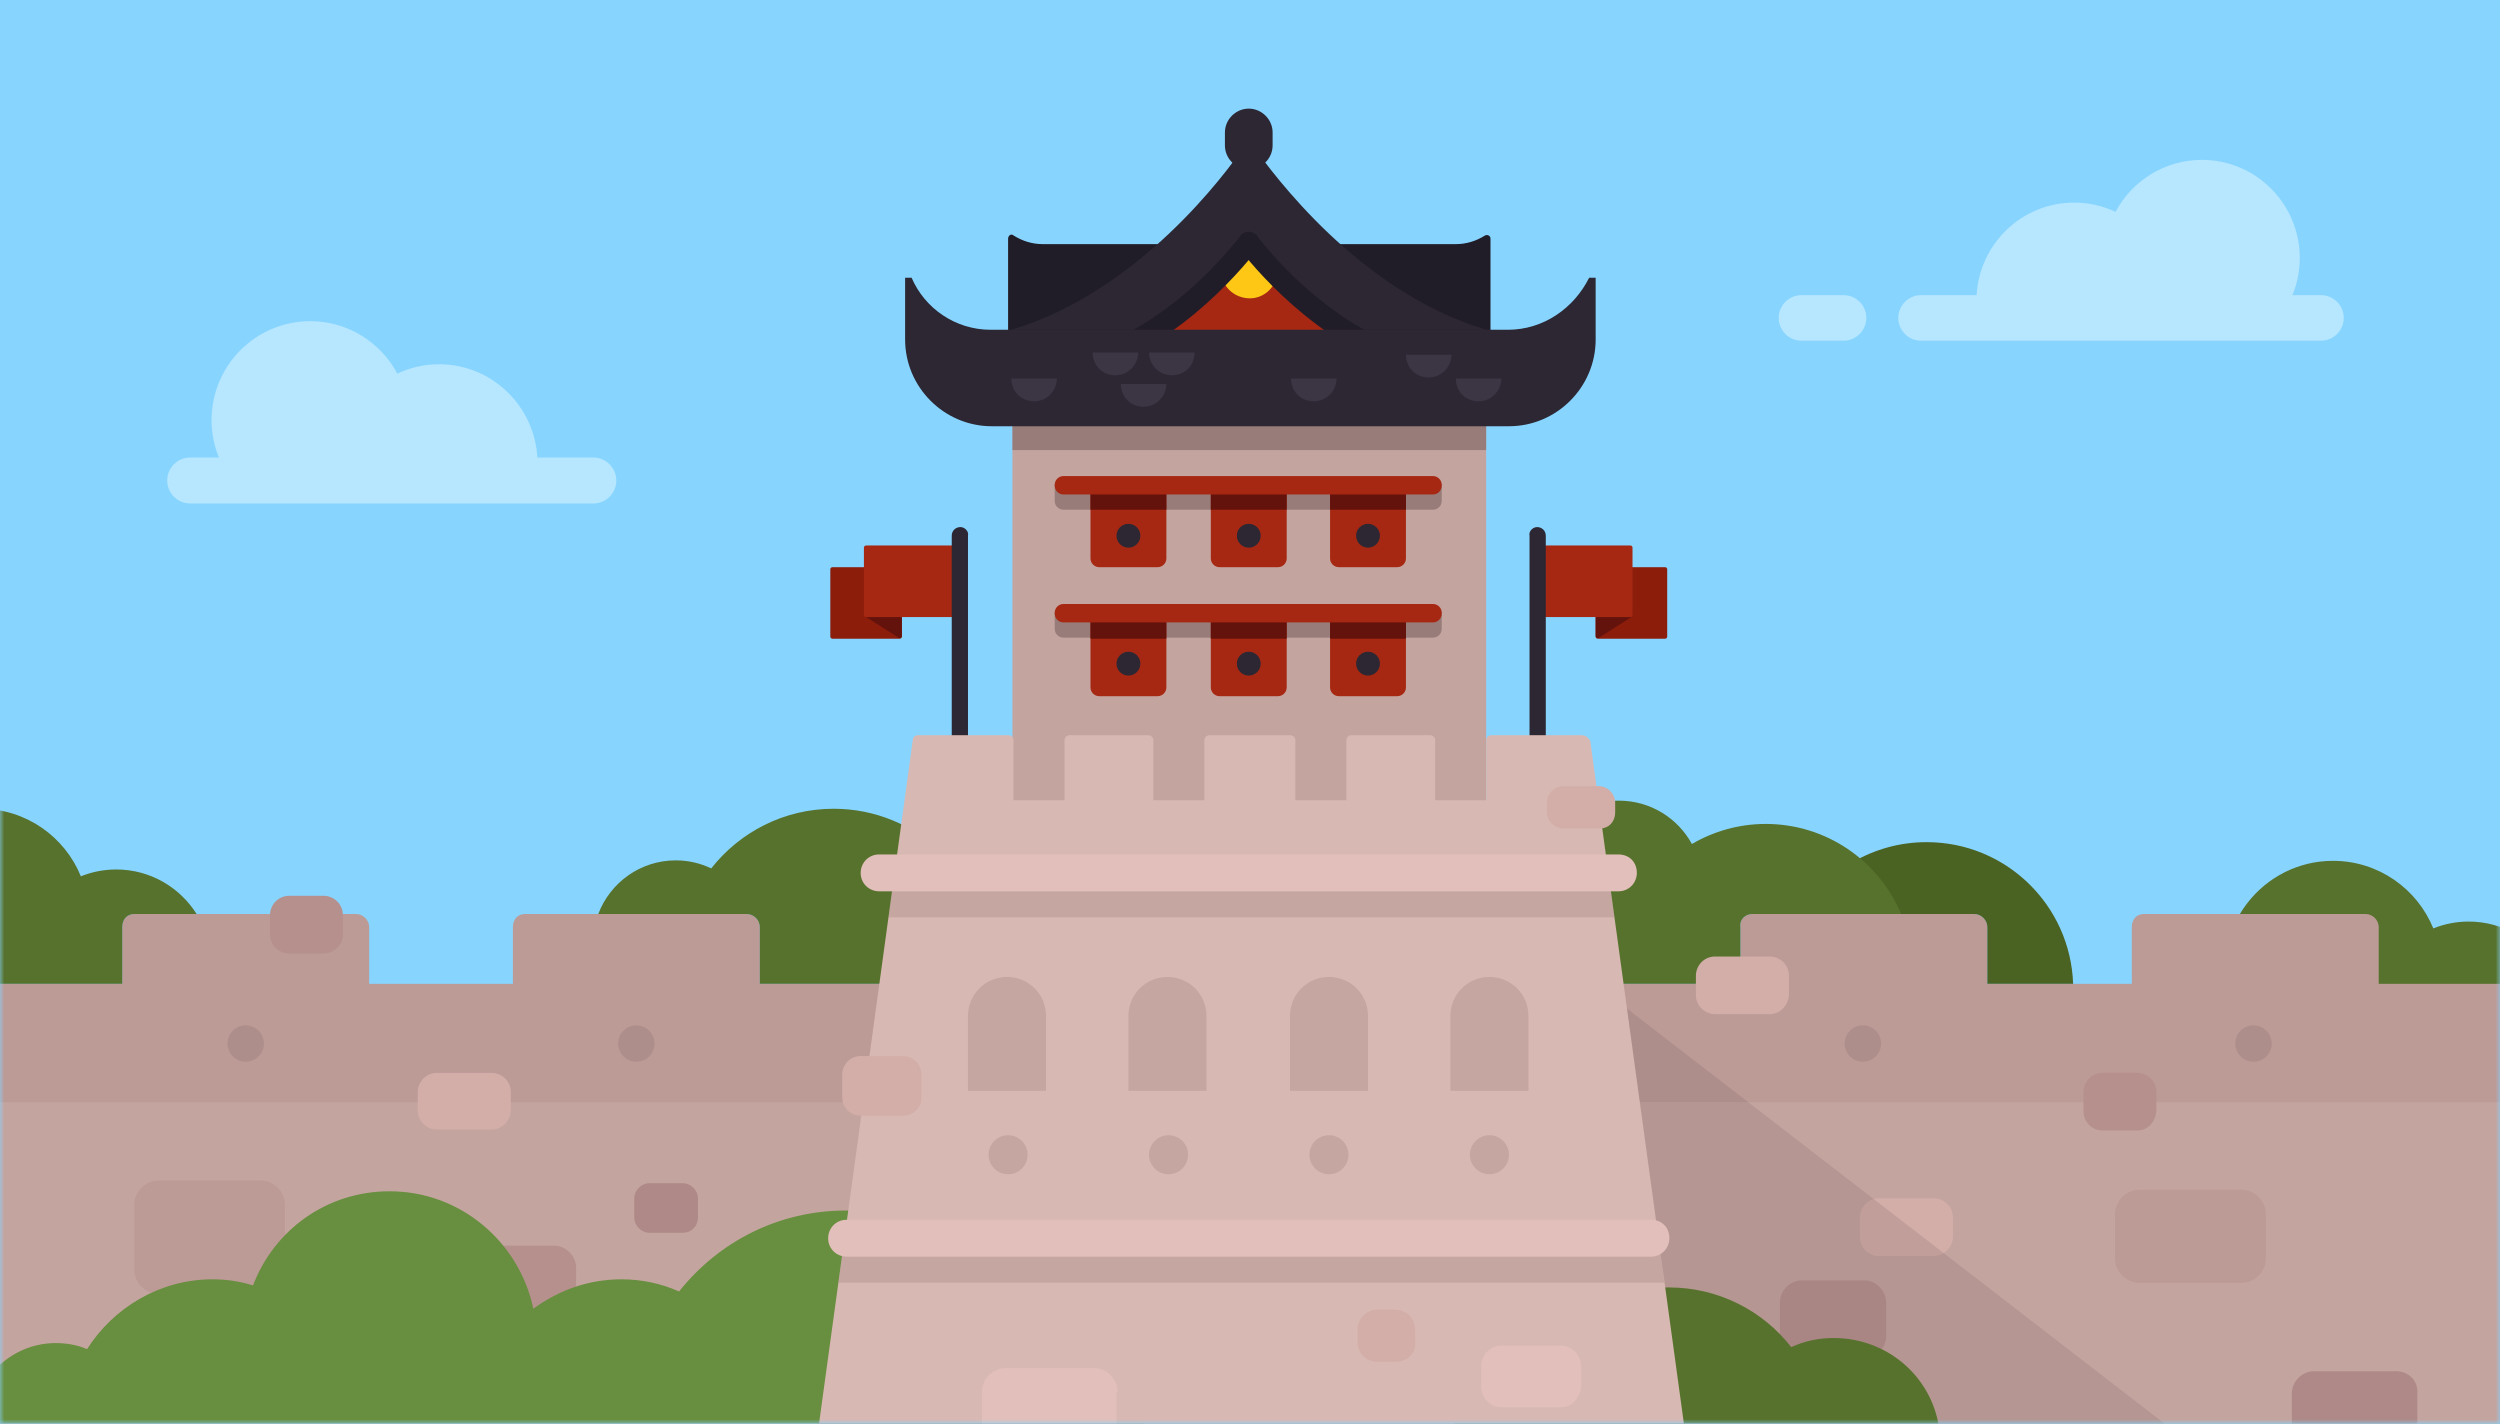 <svg xmlns="http://www.w3.org/2000/svg" xmlns:xlink="http://www.w3.org/1999/xlink" width="288" height="164" viewBox="0 0 288 164">
  <rect x="0" y="0" width="288" height="164" fill="#808080" stroke="none"/>
  <defs>
    <rect id="exp_great_wall_china-a" width="288" height="164"/>
  </defs>
  <g fill="none" fill-rule="evenodd">
    <mask id="exp_great_wall_china-b" fill="#fff">
      <use xlink:href="#exp_great_wall_china-a"/>
    </mask>
    <use fill="#87D5FF" xlink:href="#exp_great_wall_china-a"/>
    <polygon fill="#87D5FF" points="0 157.941 288 157.941 288 -6.059 0 -6.059" mask="url(#exp_great_wall_china-b)"/>
    <g mask="url(#exp_great_wall_china-b)">
      <g transform="translate(-31 11.486)">
        <path fill="#57722D" d="M311.316,95.465 C309.462,90.902 304.991,87.682 299.762,87.682 C295.743,87.682 292.177,89.591 289.896,92.543 C288.334,94.564 287.382,97.073 287.306,99.807 L297.803,99.807 L298.013,99.807 C298.83,99.807 299.529,100.506 299.529,101.322 L299.529,107.851 L316.084,107.851 C321.252,106.839 324.108,106.333 324.652,106.333 L324.652,99.807 C322.712,96.728 319.292,94.677 315.384,94.677 C313.945,94.677 312.575,94.962 311.316,95.465 Z"/>
        <polygon fill="#C4A49F" points=".083 152.797 349.827 152.797 349.827 103.016 .083 103.016"/>
        <path fill="#B5908D" d="M245.72,144.986 L238.608,144.986 C237.209,144.986 236.044,143.82 236.044,142.421 L236.044,138.574 C236.044,137.175 237.209,136.009 238.608,136.009 L245.72,136.009 C247.119,136.009 248.285,137.175 248.285,138.574 L248.285,142.421 C248.285,143.82 247.119,144.986 245.72,144.986"/>
        <path fill="#D3AEA9" d="M253.764,133.211 L247.469,133.211 C246.303,133.211 245.254,132.278 245.254,130.996 L245.254,128.781 C245.254,127.615 246.186,126.566 247.469,126.566 L253.764,126.566 C254.93,126.566 255.979,127.498 255.979,128.781 L255.979,130.996 C255.979,132.162 254.93,133.211 253.764,133.211"/>
        <path fill="#BC9A96" d="M232.896 93.806L258.427 93.806C259.243 93.806 259.943 94.506 259.943 95.322L259.943 110.711 231.497 110.711 231.497 95.322C231.38 94.389 232.08 93.806 232.896 93.806M277.981 93.806L303.512 93.806C304.328 93.806 305.028 94.506 305.028 95.322L305.028 110.711 276.582 110.711 276.582 95.322C276.582 94.389 277.165 93.806 277.981 93.806M46.482 93.806L72.014 93.806C72.83 93.806 73.529 94.506 73.529 95.322L73.529 110.711 45.083 110.711 45.083 95.322C45.083 94.389 45.666 93.806 46.482 93.806M91.483 93.806L117.014 93.806C117.83 93.806 118.53 94.506 118.53 95.322L118.53 110.711 90.084 110.711 90.084 95.322C90.084 94.389 90.667 93.806 91.483 93.806"/>
        <polygon fill="#BC9A96" points=".083 115.491 349.827 115.491 349.827 101.851 .083 101.851"/>
        <path fill="#57722D" d="M118.53 95.322L118.53 101.851 157.607 101.851C158.189 100.408 158.517 98.837 158.517 97.187 158.517 90.298 152.932 84.713 146.043 84.713 143.6 84.713 141.328 85.426 139.404 86.639 136.184 83.575 131.837 81.682 127.04 81.682 121.312 81.682 116.222 84.375 112.934 88.553 111.695 87.965 110.316 87.628 108.853 87.628 104.766 87.628 101.287 90.198 99.921 93.807L117.014 93.807C117.83 93.807 118.53 94.506 118.53 95.322M44.384 88.677C42.945 88.677 41.575 88.962 40.316 89.465 38.462 84.902 33.991 81.682 28.762 81.682 24.743 81.682 21.177 83.591 18.896 86.543 17.334 88.564 16.382 91.073 16.306 93.807L26.803 93.807 27.013 93.807C27.83 93.807 28.529 94.506 28.529 95.322L28.529 101.851 45.084 101.851 45.084 95.322C45.084 94.39 45.666 93.807 46.482 93.807L53.652 93.807C51.712 90.728 48.292 88.677 44.384 88.677"/>
        <path fill="#4B6322" d="M259.942,95.322 L259.942,101.851 L269.823,101.851 C269.513,92.787 262.087,85.529 252.948,85.529 C246.768,85.529 241.378,88.856 238.43,93.807 L258.427,93.807 C259.243,93.807 259.942,94.506 259.942,95.322"/>
        <path fill="#57722D" d="M231.497,95.322 C231.38,94.39 232.08,93.807 232.896,93.807 L250.006,93.807 C247.452,87.713 241.433,83.431 234.412,83.431 C231.307,83.431 228.407,84.282 225.907,85.742 C224.286,82.768 221.133,80.75 217.507,80.75 C212.227,80.75 207.948,85.029 207.948,90.309 C207.948,91.283 208.095,92.221 208.365,93.107 C208.095,93.992 207.948,94.931 207.948,95.905 C207.948,98.154 208.73,100.218 210.03,101.851 L231.497,101.851 L231.497,95.322 Z"/>
        <path fill="#7A615F" fill-opacity=".2" d="M245.603 106.63C246.762 106.63 247.702 107.57 247.702 108.729 247.702 109.888 246.762 110.827 245.603 110.827 244.444 110.827 243.505 109.888 243.505 108.729 243.505 107.57 244.444 106.63 245.603 106.63M290.604 106.63C291.763 106.63 292.702 107.57 292.702 108.729 292.702 109.888 291.763 110.827 290.604 110.827 289.445 110.827 288.505 109.888 288.505 108.729 288.505 107.57 289.445 106.63 290.604 106.63M59.306 106.63C60.465 106.63 61.405 107.57 61.405 108.729 61.405 109.888 60.465 110.827 59.306 110.827 58.147 110.827 57.208 109.888 57.208 108.729 57.208 107.57 58.147 106.63 59.306 106.63M104.307 106.63C105.466 106.63 106.405 107.57 106.405 108.729 106.405 109.888 105.466 110.827 104.307 110.827 103.148 110.827 102.208 109.888 102.208 108.729 102.208 107.57 103.148 106.63 104.307 106.63"/>
        <path fill="#B5908D" d="M277.197 118.755L273.233 118.755C272.067 118.755 271.018 117.822 271.018 116.54L271.018 114.325C271.018 113.159 271.951 112.11 273.233 112.11L277.197 112.11C278.363 112.11 279.412 113.042 279.412 114.325L279.412 116.54C279.295 117.822 278.363 118.755 277.197 118.755M64.319 98.353C63.154 98.353 62.104 97.42 62.104 96.138L62.104 93.923C62.104 92.757 63.037 91.708 64.319 91.708L68.283 91.708C69.449 91.708 70.498 92.641 70.498 93.923L70.498 96.138C70.498 97.42 69.449 98.353 68.283 98.353L64.319 98.353z"/>
        <path fill="#BC9A96" d="M277.449 136.3C275.933 136.3 274.651 135.018 274.651 133.502L274.651 128.373C274.651 126.857 275.933 125.575 277.449 125.575L289.224 125.575C290.739 125.575 292.022 126.857 292.022 128.373L292.022 133.502C292.022 135.018 290.739 136.3 289.224 136.3L277.449 136.3zM60.917 137.564L49.258 137.564C47.743 137.564 46.46 136.281 46.46 134.766L46.46 127.305C46.46 125.789 47.743 124.507 49.258 124.507L61.033 124.507C62.549 124.507 63.831 125.789 63.831 127.305L63.831 134.766C63.831 136.281 62.549 137.564 60.917 137.564"/>
        <path fill="#B5908D" d="M94.802,140.986 L87.691,140.986 C86.292,140.986 85.126,139.82 85.126,138.421 L85.126,134.574 C85.126,133.175 86.292,132.009 87.691,132.009 L94.802,132.009 C96.201,132.009 97.367,133.175 97.367,134.574 L97.367,138.421 C97.367,139.82 96.201,140.986 94.802,140.986"/>
        <path fill="#D3AEA9" d="M228.582,105.348 C227.417,105.348 226.367,104.415 226.367,103.133 L226.367,100.918 C226.367,99.752 227.3,98.703 228.582,98.703 L234.878,98.703 C236.044,98.703 237.093,99.636 237.093,100.918 L237.093,103.133 C236.976,104.415 236.044,105.348 234.878,105.348 L228.582,105.348 Z"/>
        <path fill="#AF8987" d="M109.659,130.53 L105.812,130.53 C104.879,130.53 104.063,129.714 104.063,128.781 L104.063,126.566 C104.063,125.633 104.879,124.817 105.812,124.817 L109.659,124.817 C110.591,124.817 111.407,125.633 111.407,126.566 L111.407,128.781 C111.407,129.714 110.708,130.53 109.659,130.53"/>
        <path fill="#D3AEA9" d="M87.636,118.638 L81.34,118.638 C80.174,118.638 79.125,117.706 79.125,116.423 L79.125,114.325 C79.125,113.159 80.058,112.11 81.34,112.11 L87.636,112.11 C88.801,112.11 89.851,113.042 89.851,114.325 L89.851,116.54 C89.734,117.706 88.801,118.638 87.636,118.638"/>
        <path fill="#AF8987" d="M297.588,146.48 C296.189,146.48 295.023,147.646 295.023,149.045 L295.023,154.027 L309.479,154.027 L309.479,149.045 C309.596,147.529 308.43,146.48 307.031,146.48 L297.588,146.48 Z"/>
        <path fill="#49680E" d="M195.732,100.918 C201.012,100.918 205.292,105.198 205.292,110.478 C205.292,115.757 201.012,120.037 195.732,120.037 C190.452,120.037 186.172,115.757 186.172,110.478 C186.172,105.198 190.452,100.918 195.732,100.918"/>
        <path fill="#8E2817" d="M174.864,23.741 C174.864,23.741 174.864,23.625 174.864,23.741 C174.864,23.625 174.864,23.741 174.864,23.741 C174.048,24.79 167.053,33.767 157.144,36.565 L174.864,36.565 L174.981,36.565 L192.701,36.565 C182.558,33.767 175.68,24.674 174.864,23.741"/>
        <path stroke="#211D28" stroke-width="2.332" d="M174.864,23.741 C174.864,23.741 174.864,23.625 174.864,23.741 C174.864,23.625 174.864,23.741 174.864,23.741 C174.048,24.79 167.053,33.767 157.144,36.565 L174.864,36.565 L174.981,36.565 L192.701,36.565 C182.558,33.767 175.68,24.674 174.864,23.741 Z"/>
        <path stroke="#211D28" stroke-width="2.332" d="M174.864,23.741 C174.864,23.741 174.864,23.625 174.864,23.741 C174.864,23.625 174.864,23.741 174.864,23.741 C175.68,24.79 182.675,33.767 192.584,36.565 L174.864,36.565 L157.144,36.565 C167.17,33.767 174.048,24.674 174.864,23.741 Z"/>
        <polygon fill="#7A615F" fill-opacity=".2" points="214.735 101.851 214.735 152.797 280.72 152.797"/>
        <path fill="#57722D" d="M242.248,142.654 C240.499,142.654 238.867,143.004 237.352,143.703 C234.087,139.506 228.958,136.825 223.245,136.825 C215.668,136.825 209.139,141.605 206.574,148.25 C206.108,148.133 205.642,148.133 205.059,148.133 C202.028,148.133 199.346,150.115 198.413,152.913 L254.373,152.913 C253.44,146.968 248.31,142.654 242.248,142.654"/>
        <path fill="#688E3F" d="M153.297,143.237 C152.597,143.237 151.898,143.354 151.198,143.47 C147.584,134.377 138.84,127.965 128.465,127.965 C120.654,127.965 113.776,131.579 109.229,137.291 C107.13,136.359 104.915,135.892 102.584,135.892 C98.737,135.892 95.356,137.175 92.441,139.273 C90.809,131.579 84.047,125.75 75.887,125.75 C68.659,125.75 62.596,130.18 60.148,136.592 C58.633,136.125 57.117,135.892 55.485,135.892 C49.423,135.892 44.06,139.157 41.029,143.936 C39.98,143.47 38.697,143.237 37.415,143.237 C32.169,143.237 27.855,147.55 27.855,152.797 L162.74,152.797 C162.856,147.55 158.659,143.237 153.297,143.237"/>
        <g transform="translate(124.41 .996)">
          <path fill="#211D28" d="M26.719,15.641 C25.47,15.641 24.346,15.267 23.347,14.642 C23.097,14.393 22.723,14.642 22.723,15.017 L22.723,26.007 L78.296,26.007 L78.296,15.017 C78.296,14.642 77.921,14.517 77.672,14.642 C76.673,15.267 75.549,15.641 74.3,15.641 L26.719,15.641 Z"/>
          <path fill="#2C2733" d="M50.447,7.024 C48.948,7.024 47.7,5.776 47.7,4.277 L47.7,2.778 C47.7,1.28 48.948,0.031 50.447,0.031 C51.946,0.031 53.194,1.28 53.194,2.778 L53.194,4.277 C53.194,5.776 51.946,7.024 50.447,7.024"/>
          <path fill="#2C2733" d="M50.447,4.152 C50.197,4.152 49.948,4.277 49.823,4.527 C47.949,7.274 37.834,21.136 23.097,25.507 L50.447,25.507 L50.572,25.507 L77.797,25.507 C63.06,21.136 53.07,7.274 51.072,4.527 C50.947,4.277 50.697,4.152 50.447,4.152"/>
          <path fill="#A62813" d="M50.447,15.516 C50.447,15.516 50.447,15.392 50.447,15.516 C50.447,15.392 50.447,15.516 50.447,15.516 C51.321,16.64 58.814,26.256 69.429,29.254 L50.447,29.254 L31.465,29.254 C42.205,26.256 49.573,16.516 50.447,15.516"/>
          <path fill="#FFC715" d="M53.819,18.514 C53.819,16.64 52.445,17.14 50.572,17.14 C48.699,17.14 47.2,16.765 47.2,18.514 C47.2,20.387 48.699,21.886 50.572,21.886 C52.445,21.886 53.819,20.262 53.819,18.514"/>
          <path stroke="#211D28" stroke-width="2.498" d="M50.447,15.516 C50.447,15.516 50.447,15.392 50.447,15.516 C50.447,15.392 50.447,15.516 50.447,15.516 C51.321,16.64 58.814,26.256 69.429,29.254 L50.447,29.254 L31.465,29.254 C42.205,26.256 49.573,16.516 50.447,15.516 Z"/>
          <polygon fill="#C4A49F" points="23.222 83.953 77.797 83.953 77.797 29.379 23.222 29.379"/>
          <path fill="#7A615F" fill-opacity=".6" d="M29.103,46.238 L71.666,46.238 C72.224,46.238 72.676,45.786 72.676,45.227 L72.676,43.241 L28.093,43.241 L28.093,45.227 C28.093,45.786 28.545,46.238 29.103,46.238 Z"/>
          <path fill="#A62813" d="M33.224 52.857L39.945 52.857C40.504 52.857 40.956 52.404 40.956 51.846L40.956 44.24 32.214 44.24 32.214 51.846C32.214 52.404 32.666 52.857 33.224 52.857zM47.087 52.857L53.808 52.857C54.366 52.857 54.818 52.404 54.818 51.846L54.818 44.24 46.076 44.24 46.076 51.846C46.076 52.404 46.529 52.857 47.087 52.857zM60.824 52.857L67.545 52.857C68.103 52.857 68.555 52.404 68.555 51.846L68.555 44.24 59.813 44.24 59.813 51.846C59.813 52.404 60.266 52.857 60.824 52.857z"/>
          <polygon fill="#63120C" points="32.214 46.238 40.956 46.238 40.956 44.24 32.214 44.24"/>
          <polygon fill="#63120C" points="46.076 46.238 54.818 46.238 54.818 44.24 46.076 44.24"/>
          <polygon fill="#63120C" points="59.813 46.238 68.555 46.238 68.555 44.24 59.813 44.24"/>
          <path fill="#A62813" d="M29.103,44.484 L71.666,44.484 C72.224,44.484 72.676,44.031 72.676,43.473 L72.676,43.371 C72.676,42.813 72.224,42.361 71.666,42.361 L29.103,42.361 C28.545,42.361 28.093,42.813 28.093,43.371 L28.093,43.473 C28.093,44.031 28.545,44.484 29.103,44.484 Z"/>
          <path fill="#2C2733" d="M36.585 47.861C37.344 47.861 37.959 48.476 37.959 49.235 37.959 49.994 37.344 50.609 36.585 50.609 35.826 50.609 35.211 49.994 35.211 49.235 35.211 48.476 35.826 47.861 36.585 47.861M50.447 47.861C51.206 47.861 51.821 48.476 51.821 49.235 51.821 49.994 51.206 50.609 50.447 50.609 49.688 50.609 49.073 49.994 49.073 49.235 49.073 48.476 49.688 47.861 50.447 47.861M64.184 47.861C64.943 47.861 65.558 48.476 65.558 49.235 65.558 49.994 64.943 50.609 64.184 50.609 63.426 50.609 62.81 49.994 62.81 49.235 62.81 48.476 63.426 47.861 64.184 47.861"/>
          <path fill="#7A615F" fill-opacity=".6" d="M29.103,60.974 L71.666,60.974 C72.224,60.974 72.676,60.522 72.676,59.964 L72.676,57.977 L28.093,57.977 L28.093,59.964 C28.093,60.522 28.545,60.974 29.103,60.974 Z"/>
          <path fill="#A62813" d="M33.224 67.718L39.945 67.718C40.504 67.718 40.956 67.265 40.956 66.707L40.956 59.101 32.214 59.101 32.214 66.707C32.214 67.265 32.666 67.718 33.224 67.718zM47.087 67.718L53.808 67.718C54.366 67.718 54.818 67.265 54.818 66.707L54.818 59.101 46.076 59.101 46.076 66.707C46.076 67.265 46.529 67.718 47.087 67.718zM60.824 67.718L67.545 67.718C68.103 67.718 68.555 67.265 68.555 66.707L68.555 59.101 59.813 59.101 59.813 66.707C59.813 67.265 60.266 67.718 60.824 67.718z"/>
          <polygon fill="#63120C" points="32.214 61.099 40.956 61.099 40.956 59.101 32.214 59.101"/>
          <polygon fill="#63120C" points="46.076 61.099 54.818 61.099 54.818 59.101 46.076 59.101"/>
          <polygon fill="#63120C" points="59.813 61.099 68.555 61.099 68.555 59.101 59.813 59.101"/>
          <path fill="#A62813" d="M29.103,59.22 L71.666,59.22 C72.224,59.22 72.676,58.768 72.676,58.21 L72.676,58.107 C72.676,57.549 72.224,57.097 71.666,57.097 L29.103,57.097 C28.545,57.097 28.093,57.549 28.093,58.107 L28.093,58.21 C28.093,58.768 28.545,59.22 29.103,59.22 Z"/>
          <path fill="#2C2733" d="M36.585 62.598C37.344 62.598 37.959 63.213 37.959 63.971 37.959 64.73 37.344 65.345 36.585 65.345 35.826 65.345 35.211 64.73 35.211 63.971 35.211 63.213 35.826 62.598 36.585 62.598M50.447 62.598C51.206 62.598 51.821 63.213 51.821 63.971 51.821 64.73 51.206 65.345 50.447 65.345 49.688 65.345 49.073 64.73 49.073 63.971 49.073 63.213 49.688 62.598 50.447 62.598M64.184 62.598C64.943 62.598 65.558 63.213 65.558 63.971 65.558 64.73 64.943 65.345 64.184 65.345 63.426 65.345 62.81 64.73 62.81 63.971 62.81 63.213 63.426 62.598 64.184 62.598"/>
          <path fill="#8D1D0B" d="M90.653,61.099 L98.408,61.099 C98.543,61.099 98.652,60.99 98.652,60.855 L98.652,53.101 C98.652,52.966 98.543,52.857 98.408,52.857 L90.409,52.857 L90.409,60.855 C90.409,60.99 90.518,61.099 90.653,61.099 Z"/>
          <path fill="#63120C" d="M94.531,60.779 L94.531,58.601 L90.41,58.601 L94.156,60.985 C94.27,61.058 94.42,61.024 94.493,60.91 C94.518,60.871 94.531,60.826 94.531,60.779 Z" transform="matrix(-1 0 0 1 184.94 0)"/>
          <path fill="#A62813" d="M83.416,58.601 L94.412,58.601 C94.547,58.601 94.656,58.492 94.656,58.357 L94.656,50.603 C94.656,50.468 94.547,50.359 94.412,50.359 L83.416,50.359 L83.416,58.601 Z"/>
          <path fill="#2C2733" d="M83.666,48.236 C84.166,48.236 84.665,48.611 84.665,49.235 L84.665,86.7 L82.792,86.7 L82.792,49.235 C82.667,48.736 83.167,48.236 83.666,48.236"/>
          <path fill="#8D1D0B" d="M2.486,61.099 L10.241,61.099 C10.376,61.099 10.485,60.99 10.485,60.855 L10.485,52.857 L2.486,52.857 C2.351,52.857 2.242,52.966 2.242,53.101 L2.242,60.855 C2.242,60.99 2.351,61.099 2.486,61.099 Z"/>
          <path fill="#63120C" d="M10.484,60.779 L10.484,58.601 L6.363,58.601 L10.109,60.985 C10.223,61.058 10.374,61.024 10.446,60.91 C10.471,60.871 10.484,60.826 10.484,60.779 Z"/>
          <path fill="#A62813" d="M6.357,58.601 L17.353,58.601 L17.353,50.359 L6.357,50.359 C6.223,50.359 6.113,50.468 6.113,50.603 L6.113,58.357 C6.113,58.492 6.223,58.601 6.357,58.601 Z"/>
          <path fill="#2C2733" d="M17.228,48.236 C16.728,48.236 16.229,48.611 16.229,49.235 L16.229,86.7 L18.102,86.7 L18.102,49.235 C18.227,48.736 17.727,48.236 17.228,48.236"/>
          <path fill="#D8B8B2" d="M88.786,72.214 L78.421,72.214 C78.046,72.214 77.797,72.463 77.797,72.838 L77.797,79.707 L71.927,79.707 L71.927,72.838 C71.927,72.463 71.677,72.214 71.303,72.214 L62.311,72.214 C61.936,72.214 61.687,72.463 61.687,72.838 L61.687,79.707 L55.817,79.707 L55.817,72.838 C55.817,72.463 55.567,72.214 55.193,72.214 L45.951,72.214 C45.577,72.214 45.327,72.463 45.327,72.838 L45.327,79.707 L39.457,79.707 L39.457,72.838 C39.457,72.463 39.208,72.214 38.833,72.214 L29.841,72.214 C29.467,72.214 29.217,72.463 29.217,72.838 L29.217,79.707 L23.347,79.707 L23.347,72.838 C23.347,72.463 23.098,72.214 22.723,72.214 L12.358,72.214 C11.983,72.214 11.733,72.463 11.733,72.838 L0.618,153.888 L100.9,153.888 L89.785,72.838 C89.411,72.339 89.161,72.214 88.786,72.214"/>
          <polygon fill="#7A615F" fill-opacity=".2" points="98.129 133.68 97.766 131.034 3.752 131.034 3.17 135.28 98.318 135.28"/>
          <polygon fill="#7A615F" fill-opacity=".2" points="92.207 90.495 91.978 88.948 9.524 88.948 8.942 93.194 92.577 93.194"/>
          <polygon fill="#7A615F" fill-opacity=".6" points="23.222 39.369 77.797 39.369 77.797 29.379 23.222 29.379"/>
          <path fill="#2C2733" d="M80.294,25.507 L20.725,25.507 C16.604,25.507 13.107,23.009 11.608,19.513 L10.859,19.513 L10.859,26.631 C10.859,32.126 15.355,36.622 20.85,36.622 L80.419,36.622 C85.914,36.622 90.41,32.126 90.41,26.631 L90.41,19.513 L89.66,19.513 C87.912,23.009 84.415,25.507 80.294,25.507"/>
          <path fill="#E2BFBA" d="M93.032 85.951L7.862 85.951C6.613 85.951 5.739 86.95 5.739 88.074 5.739 89.323 6.738 90.197 7.862 90.197L93.032 90.197C94.281 90.197 95.155 89.198 95.155 88.074 95.155 86.825 94.281 85.951 93.032 85.951M96.779 128.037L4.115 128.037C2.866 128.037 1.992 129.036 1.992 130.16 1.992 131.408 2.991 132.283 4.115 132.283L96.779 132.283C98.028 132.283 98.902 131.284 98.902 130.16 98.902 128.911 98.028 128.037 96.779 128.037"/>
          <path fill="#7A615F" fill-opacity=".2" d="M27.219 113.175L18.102 113.175 18.102 104.559C18.102 102.061 20.1 100.063 22.598 100.063 25.096 100.063 27.094 102.061 27.094 104.559L27.094 113.175 27.219 113.175zM45.701 113.175L36.585 113.175 36.585 104.559C36.585 102.061 38.583 100.063 41.081 100.063 43.578 100.063 45.577 102.061 45.577 104.559L45.577 113.175 45.701 113.175zM64.309 113.175L55.193 113.175 55.193 104.559C55.193 102.061 57.191 100.063 59.688 100.063 62.186 100.063 64.184 102.061 64.184 104.559L64.184 113.175 64.309 113.175zM82.792 113.175L73.675 113.175 73.675 104.559C73.675 102.061 75.674 100.063 78.171 100.063 80.669 100.063 82.667 102.061 82.667 104.559L82.667 113.175 82.792 113.175zM22.723 118.296C23.964 118.296 24.971 119.302 24.971 120.544 24.971 121.785 23.964 122.792 22.723 122.792 21.481 122.792 20.475 121.785 20.475 120.544 20.475 119.302 21.481 118.296 22.723 118.296M41.206 118.296C42.447 118.296 43.454 119.302 43.454 120.544 43.454 121.785 42.447 122.792 41.206 122.792 39.964 122.792 38.958 121.785 38.958 120.544 38.958 119.302 39.964 118.296 41.206 118.296M59.688 118.296C60.93 118.296 61.936 119.302 61.936 120.544 61.936 121.785 60.93 122.792 59.688 122.792 58.447 122.792 57.44 121.785 57.44 120.544 57.44 119.302 58.447 118.296 59.688 118.296M78.171 118.296C79.413 118.296 80.419 119.302 80.419 120.544 80.419 121.785 79.413 122.792 78.171 122.792 76.93 122.792 75.923 121.785 75.923 120.544 75.923 119.302 76.93 118.296 78.171 118.296"/>
          <path fill="#E2BFBA" d="M86.346,149.641 L79.602,149.641 C78.353,149.641 77.229,148.642 77.229,147.269 L77.229,144.896 C77.229,143.647 78.228,142.523 79.602,142.523 L86.346,142.523 C87.594,142.523 88.718,143.522 88.718,144.896 L88.718,147.269 C88.593,148.642 87.594,149.641 86.346,149.641"/>
          <path fill="#D3AEA9" d="M67.363 144.396L65.24 144.396C63.991 144.396 62.992 143.397 62.992 142.149L62.992 140.65C62.992 139.401 63.991 138.402 65.24 138.402L67.363 138.402C68.612 138.402 69.611 139.401 69.611 140.65L69.611 142.149C69.736 143.397 68.737 144.396 67.363 144.396M90.909 82.954L86.663 82.954C85.664 82.954 84.79 82.079 84.79 81.08L84.79 79.956C84.79 78.957 85.664 78.083 86.663 78.083L90.784 78.083C91.784 78.083 92.658 78.957 92.658 79.956L92.658 81.08C92.658 82.204 91.908 82.954 90.909 82.954M10.609 116.048L5.739 116.048C4.615 116.048 3.616 115.174 3.616 113.925L3.616 111.302C3.616 110.178 4.49 109.179 5.739 109.179L10.609 109.179C11.733 109.179 12.732 110.053 12.732 111.302L12.732 114.05C12.732 115.174 11.733 116.048 10.609 116.048"/>
          <path fill="#E2BFBA" d="M35.325,147.87 C35.325,146.372 34.076,145.123 32.578,145.123 L22.462,145.123 C20.963,145.123 19.714,146.372 19.714,147.87 L19.714,151.742 L35.2,151.742 L35.2,147.87 L35.325,147.87 Z"/>
          <g fill="#3B3544" transform="translate(23.06 28.12)">
            <path d="M56.485 3.007C56.485 4.381 55.361 5.63 53.863 5.63 52.364 5.63 51.24 4.506 51.24 3.007M37.503 3.007C37.503 4.381 36.379 5.63 34.88 5.63 33.382 5.63 32.258 4.506 32.258 3.007M5.283 3.007C5.283 4.381 4.159 5.63 2.661 5.63 1.162 5.63.038 4.506.038 3.007M50.741.26C50.741 1.634 49.617 2.883 48.118 2.883 46.62 2.883 45.496 1.759 45.496.26M17.896 3.632C17.896 5.006 16.772 6.254 15.274 6.254 13.775 6.254 12.651 5.13 12.651 3.632M14.649.01C14.649 1.384 13.525 2.633 12.027 2.633 10.528 2.633 9.404 1.509 9.404.01M15.898.01C15.898 1.384 17.022 2.633 18.521 2.633 20.019 2.633 21.143 1.509 21.143.01"/>
          </g>
        </g>
      </g>
    </g>
    <g mask="url(#exp_great_wall_china-b)" opacity=".4">
      <g transform="matrix(-1 0 0 1 270 18)">
        <g>
          <path fill="#FFF" d="M2.615 16L5.911 16C5.372 14.683 5.066 13.247 5.066 11.736 5.066 5.486 10.115.419 16.343.419 20.651.419 24.392 2.845 26.29 6.408 27.739 5.729 29.348 5.339 31.051 5.339 37.058 5.339 41.954 10.057 42.295 16L48.702 16C50.14 16 51.317 17.181 51.317 18.624 51.317 20.067 50.14 21.248 48.702 21.248L2.615 21.248C1.177 21.248 0 20.067 0 18.624 0 17.181 1.177 16 2.615 16M62.479 16C63.917 16 65.094 17.181 65.094 18.624 65.094 20.067 63.917 21.248 62.479 21.248L57.615 21.248C56.177 21.248 55 20.067 55 18.624 55 17.181 56.177 16 57.615 16L62.479 16z"/>
        </g>
        <path fill="#FFF" d="M248.101,34.709 L244.778,34.709 C245.321,33.382 245.63,31.934 245.63,30.409 C245.63,24.108 240.54,19 234.261,19 C229.918,19 226.146,21.446 224.232,25.038 C222.771,24.354 221.149,23.96 219.432,23.96 C213.375,23.96 208.439,28.717 208.095,34.709 L201.636,34.709 C200.186,34.709 199,35.9 199,37.355 C199,38.809 200.186,40 201.636,40 L248.101,40 C249.551,40 250.738,38.809 250.738,37.355 C250.738,35.9 249.551,34.709 248.101,34.709"/>
      </g>
    </g>
  </g>
</svg>
